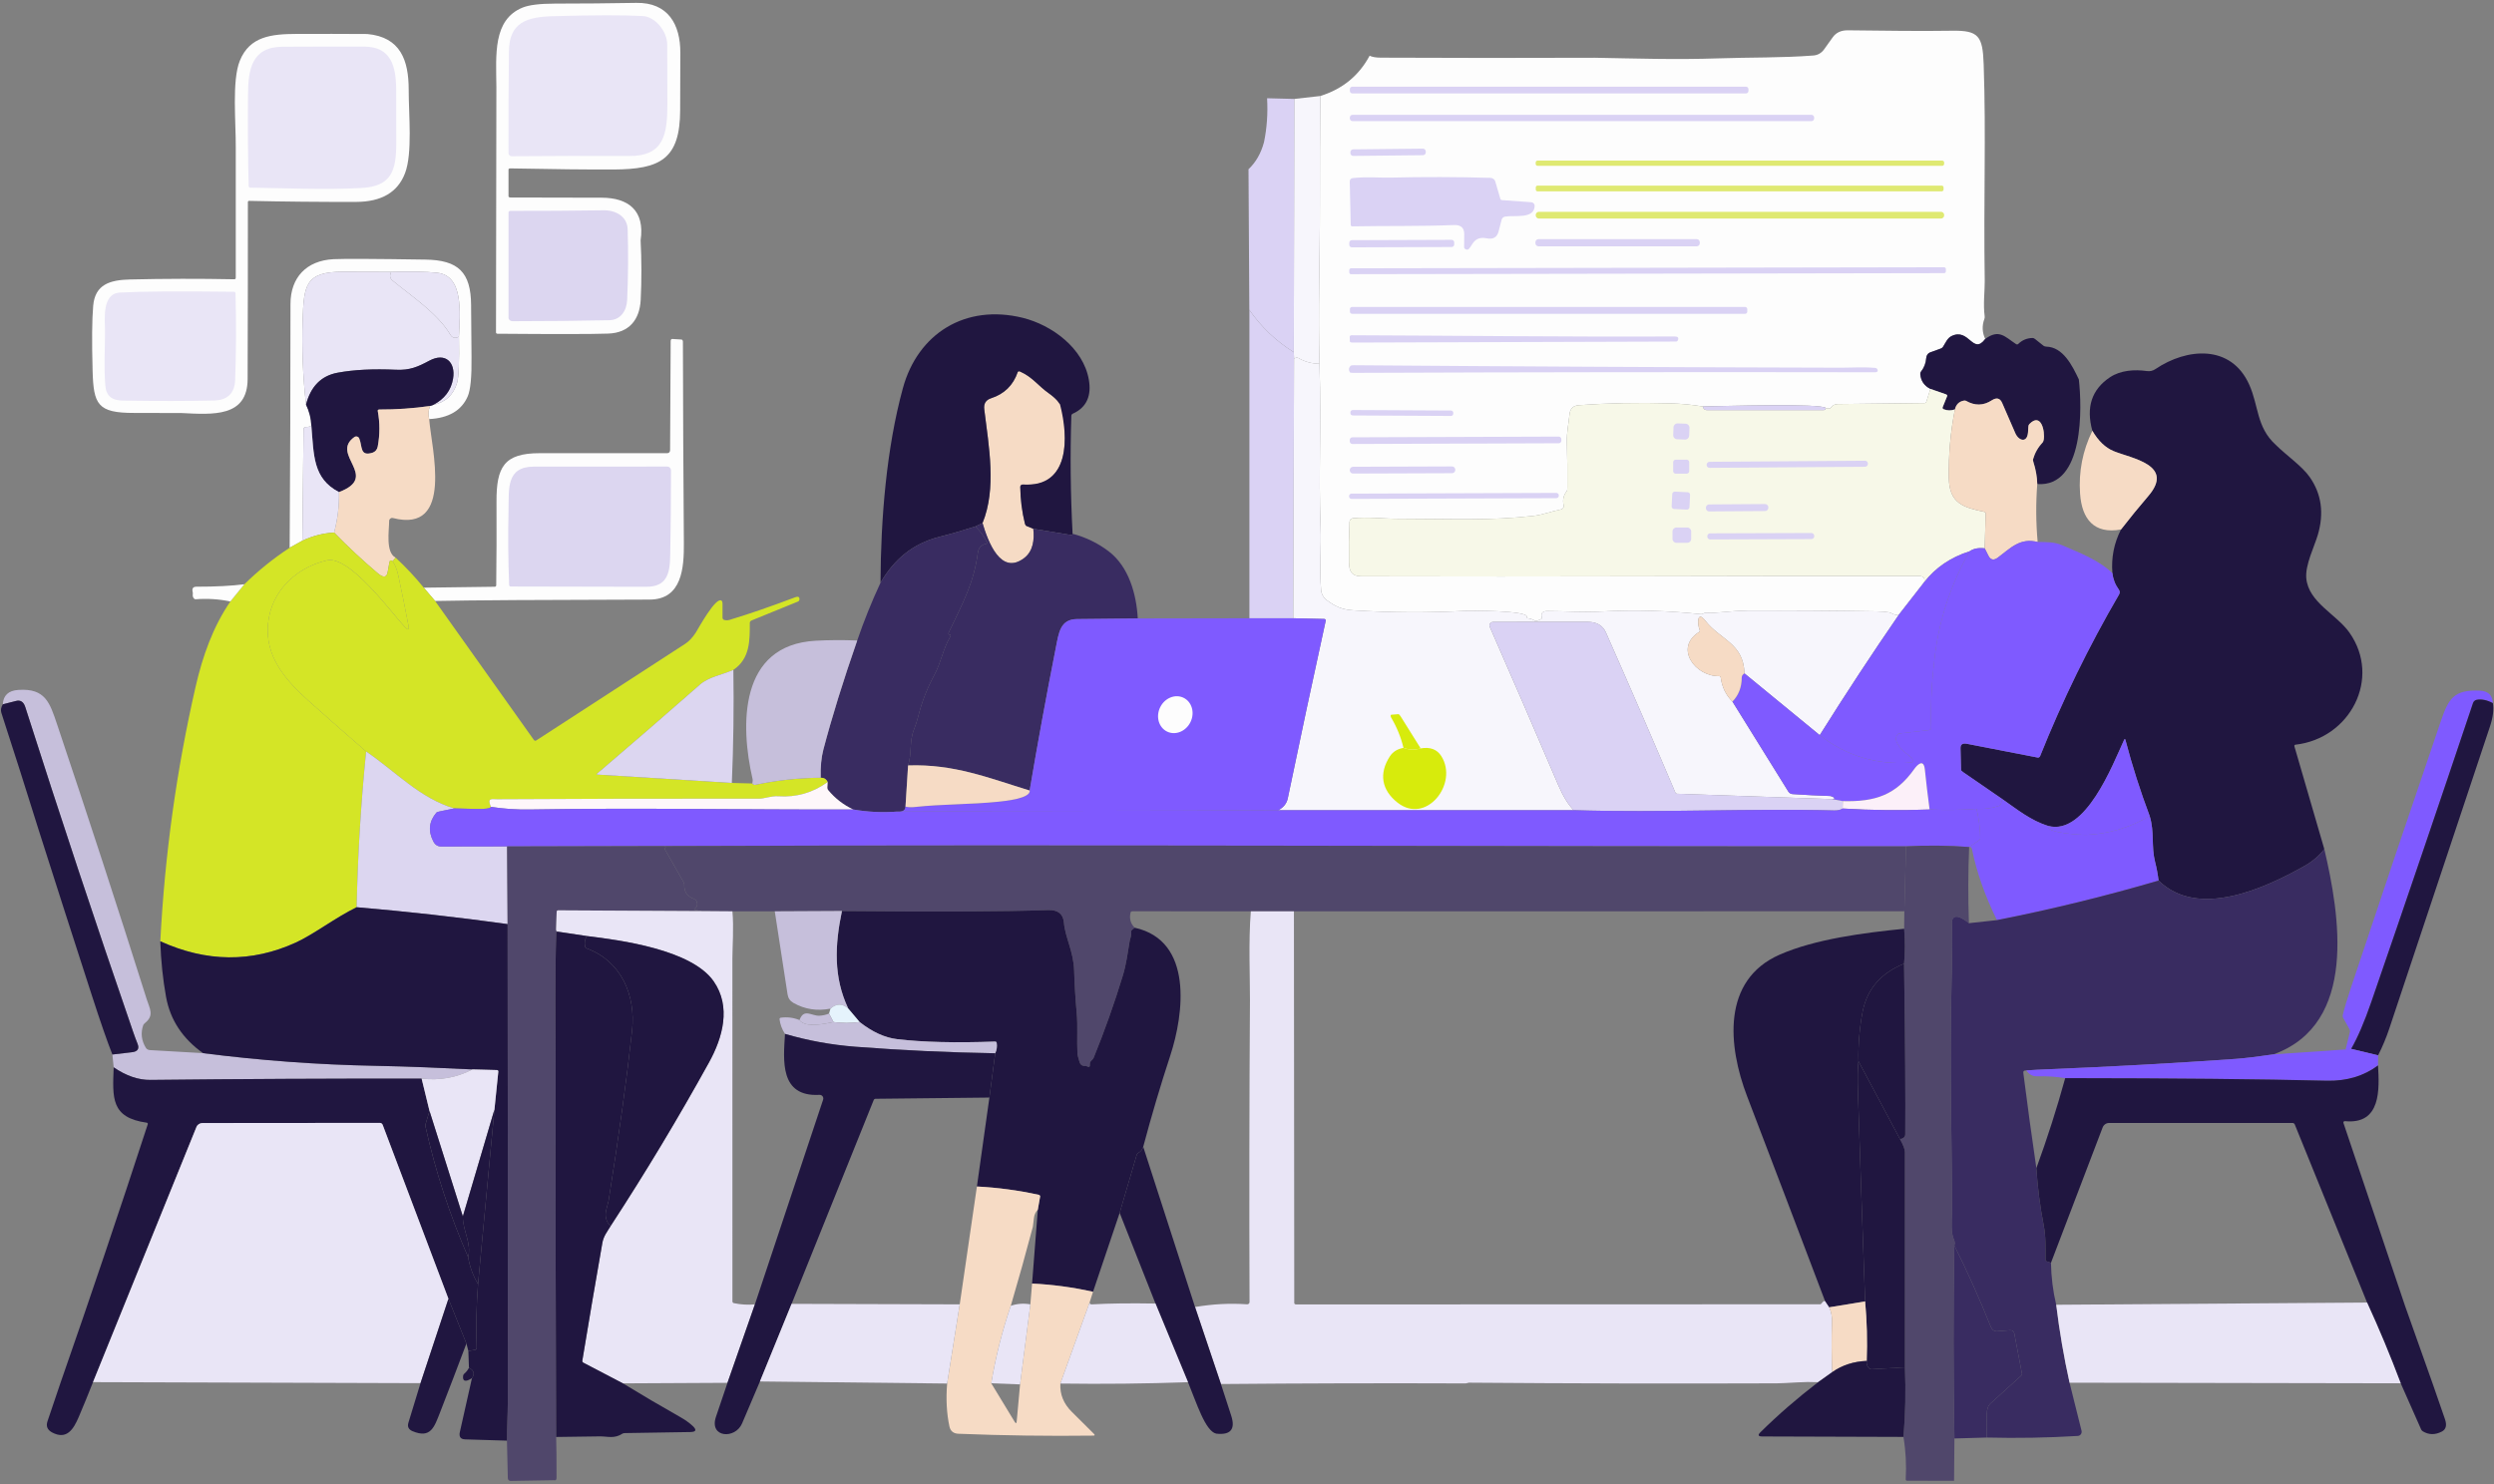 <svg width="724" height="431" viewBox="0 0 724 431" fill="none" xmlns="http://www.w3.org/2000/svg">
<rect x="0" y="0" width="724" height="431" fill="#808080" stroke="none"/>
<g clip-path="url(#clip0_14_2)">
<path d="M296.895 140.697C296.51 140.672 296.174 140.983 296.181 141.378C296.223 145.003 296.673 148.568 297.535 152.067C297.616 152.403 297.789 152.65 298.002 152.739L299.963 153.551C300.316 156.682 299.956 160.06 297.266 162.085C290.492 167.176 286.824 157.305 285.226 151.887C289.334 141.845 287.063 129.704 285.727 118.849C285.522 117.209 286.179 116.143 287.711 115.644C291.557 114.397 294.133 111.864 295.438 108.054C295.512 107.831 295.816 107.75 296.095 107.873C299.802 109.52 301.383 112.046 304.444 114.187C305.37 114.834 307.124 116.167 307.863 116.995C307.863 116.995 309.921 124.723 308.794 131.314C308.144 135.111 306.583 137.817 303.826 139.65C302.451 140.556 299.024 140.837 296.895 140.697Z" fill="#F6DBC5"/>
<path d="M185.969 69.781C186.272 75.593 186.28 81.349 185.993 87.055C185.707 92.86 182.607 96.656 176.587 96.868C171.804 97.041 161.069 97.048 144.387 96.91C144.165 96.91 143.984 96.73 143.984 96.507L144.098 25.216C144.016 15.895 143.041 5.779 151.659 2.22C153.537 1.443 156.679 1.057 161.083 1.047C168.956 1.047 176.831 0.973 184.704 0.835C193.947 0.672 197.522 7.114 197.497 15.263C197.472 20.846 197.455 26.421 197.448 31.987C197.416 46.202 191.682 49.153 178.165 49.219C170.791 49.252 160.794 49.145 148.164 48.898C147.86 48.891 147.616 49.029 147.616 49.195V56.983C147.616 57.188 147.863 57.35 148.157 57.35C157.005 57.383 165.839 57.4 174.655 57.407C182.392 57.42 187.265 61.133 185.969 69.781Z" fill="#FDFDFD"/>
<path d="M186.566 4.655C190.224 4.843 193.668 9.114 193.693 12.919C193.735 18.626 193.75 24.332 193.742 30.029C193.725 38.785 192.905 45.343 182.685 45.301C171.147 45.251 159.754 45.276 148.51 45.367C148.025 45.375 147.633 44.982 147.623 44.491C147.598 34.654 147.63 24.816 147.729 14.986C147.81 6.346 153.077 4.902 160.811 4.69C172.419 4.369 180.998 4.351 186.566 4.655Z" fill="#E9E5F6"/>
<path d="M576.299 98.433C572.69 103.238 571.657 95.073 566.497 97.596C565.299 98.186 564.775 99.579 564.054 100.695C563.898 100.932 563.669 101.112 563.397 101.211L560.272 102.342C559.664 102.564 559.23 103.204 559.173 103.974C559.067 105.476 558.55 106.794 557.631 107.942C557.493 108.115 557.419 108.369 557.444 108.639C557.617 110.599 558.6 112.034 560.396 112.935L559.239 116.592C559.148 116.864 558.943 117.044 558.723 117.044L533.505 117.33C532.628 117.338 531.857 117.748 531.504 118.397C531.348 118.693 530.864 118.715 530.051 118.471C528.633 117.069 500.468 117.913 494.292 118.029C491.184 117.513 488.01 117.209 484.754 117.118C475.503 116.864 466.694 117.044 458.32 117.659C456.697 117.782 455.803 118.651 455.63 120.274C455.351 123.044 454.785 125.61 454.86 128.291C454.983 132.711 455.023 137.153 454.983 141.605C454.976 142.089 454.941 142.467 454.884 142.531C453.866 143.785 453.548 145.188 453.926 146.746C454.057 147.287 453.679 147.828 453.098 147.944C450.351 148.484 447.725 149.516 445.085 149.813C432.306 151.223 422.85 150.675 404.889 150.633C401.977 150.625 397.081 150.067 392.775 150.477C392.209 150.534 391.775 150.993 391.757 151.559C391.602 155.339 391.552 159.258 391.619 163.322C391.661 166.011 392.456 167.332 395.26 167.347C449.242 167.534 503.217 167.184 557.192 167.273C558.34 167.273 558.948 167.994 558.553 169.092L551.345 178.347C549.927 178.871 549.376 178.004 548.343 177.806C547.449 177.643 546.268 177.552 544.784 177.527C532.284 177.322 519.785 177.248 507.285 177.298C503.832 177.315 500.149 177.831 496.532 177.994C495.959 178.019 495.228 177.698 494.514 178.142C494.26 178.298 493.998 178.372 493.786 178.347C484.28 177.322 474.757 177.051 465.227 177.552C459.731 177.838 454.474 177.461 449.037 177.446C447.987 177.446 447.224 178.036 447.56 179.127C447.651 179.406 447.567 179.685 447.38 179.767L446.379 180.201C446.061 180.332 445.739 180.34 445.527 180.209C444.895 179.831 444.215 179.601 443.501 179.527C443.338 179.51 443.222 179.315 443.24 179.085C443.363 177.248 426.958 177.307 425.533 177.379C414.575 177.962 403.815 177.912 392.849 177.224C389.658 177.026 387.681 176.149 385.256 174.347C384.181 173.559 383.598 172.502 383.499 171.174C383.032 165.164 383.581 158.722 383.368 153.104C382.753 137.306 383.605 124.805 383.05 105.621C382.598 90.29 383.198 74.887 383.163 59.842C383.146 49.209 383.188 38.552 383.294 27.868C389.732 25.861 394.497 21.964 397.597 16.176C398.303 16.544 399.385 16.734 400.845 16.742C421.44 16.841 442.133 16.848 462.922 16.767C474.715 16.979 486.419 17.364 498.714 16.947C508.056 16.628 517.258 16.823 526.378 16.119C527.7 16.021 528.757 15.413 529.552 14.3L532.045 10.816C533.02 9.455 534.48 8.783 536.424 8.798C546.594 8.88 556.641 9.095 566.64 8.922C574.424 8.791 575.563 10.487 575.852 18.596C576.581 39.609 575.795 57.348 576.163 81.633C576.195 84.322 575.672 88.371 576.146 91.841C576.178 92.102 576.146 92.364 576.054 92.628C575.331 94.606 575.415 96.539 576.299 98.433Z" fill="#FDFDFD"/>
<path d="M106.61 9.877C116.303 10.747 118.642 17.567 118.642 26.036C118.642 33.333 119.781 44.481 117.592 50.261C115.485 55.827 110.745 58.615 103.354 58.632C92.996 58.657 82.636 58.558 72.296 58.328C72.115 58.321 71.96 58.477 71.96 58.664C71.967 75.798 71.942 92.932 71.885 110.058C71.843 121.207 61.839 120.387 52.684 119.938C48.082 119.906 43.473 119.896 38.866 119.906C28.278 119.923 27.154 117.39 26.883 107.708C26.645 99.14 26.702 92.828 27.055 88.769C27.596 82.529 32.018 81.292 37.742 81.154C47.845 80.917 57.943 80.892 68.039 81.097C68.262 81.104 68.442 80.917 68.442 80.695V42.844C68.509 35.604 67.269 23.399 69.63 17.611C72.493 10.569 78.708 9.872 86.163 9.848C92.971 9.821 99.787 9.835 106.61 9.877Z" fill="#FDFDFD"/>
<path d="M105.019 54.583C94.128 55.19 83.491 54.625 72.614 54.491C72.385 54.484 72.204 54.303 72.197 54.074C71.975 46.325 71.91 37.456 71.992 27.471C72.049 20.265 73.017 13.623 82.006 13.574C89.938 13.532 97.86 13.524 105.782 13.542C113.566 13.559 114.994 19.312 115.009 26.15C115.016 31.355 115.016 36.562 115.026 41.767C115.026 49.572 113.556 54.116 105.019 54.583Z" fill="#E9E5F6"/>
<path d="M507.569 26.404C507.569 26.806 507.24 27.132 506.838 27.132H392.589C392.186 27.132 391.86 26.804 391.86 26.404V25.895C391.86 25.493 392.189 25.167 392.589 25.167H506.838C507.24 25.167 507.569 25.495 507.569 25.895V26.404Z" fill="#DAD2F4"/>
<path d="M383.291 27.873C383.185 38.555 383.143 49.212 383.16 59.847C383.192 74.892 382.594 90.295 383.047 105.626C380.833 105.609 378.79 105.061 376.928 103.969C376.691 103.831 376.419 103.806 376.189 103.895L375.656 104.125L375.589 102.28L375.712 28.727L383.291 27.873Z" fill="#F7F6FC"/>
<path d="M367.83 28.527L375.712 28.725L375.589 102.278C370.446 99.063 366.147 94.974 362.696 90.013L362.672 89.776L362.435 49.138C364.559 47.155 366.061 44.538 366.938 41.283C367.78 37.184 368.084 32.93 367.83 28.527Z" fill="#DAD2F4"/>
<path d="M526.647 34.365C526.647 34.817 526.279 35.184 525.827 35.184H392.666C392.214 35.184 391.846 34.817 391.846 34.365V34.152C391.846 33.7 392.214 33.333 392.666 33.333H525.827C526.279 33.333 526.647 33.7 526.647 34.152V34.365Z" fill="#DAD2F4"/>
<path d="M413.892 44.244C413.9 44.696 413.539 45.056 413.089 45.064L392.833 45.276C392.389 45.276 392.018 44.923 392.013 44.474L392.011 44.195C392.003 43.743 392.364 43.382 392.814 43.375L413.07 43.163C413.514 43.163 413.885 43.516 413.89 43.965L413.892 44.244Z" fill="#DAD2F4"/>
<path d="M564.382 47.59C564.382 47.901 564.127 48.155 563.816 48.155H446.368C446.057 48.155 445.803 47.901 445.803 47.59V47.197C445.803 46.886 446.057 46.632 446.368 46.632H563.816C564.127 46.632 564.382 46.886 564.382 47.197V47.59Z" fill="#DFE972"/>
<path d="M422.076 65.346C412.242 65.748 402.213 65.543 392.599 65.731C392.337 65.739 392.115 65.568 392.107 65.338L391.828 52.681C391.821 52.197 392.149 51.787 392.592 51.731C396.233 51.271 400.63 51.639 403.589 51.575C413.267 51.345 422.946 51.37 432.632 51.642C433.313 51.659 433.894 52.076 434.067 52.674L435.551 57.758C435.608 57.946 435.806 58.094 436.053 58.111L444.526 58.726C445.092 58.775 445.526 59.249 445.509 59.817C445.353 63.704 439.677 62.415 436.913 62.899C436.428 62.98 436.043 63.333 435.92 63.785L435.033 67.213C434.598 68.926 433.435 69.583 431.555 69.195C426.822 68.227 427.306 73.467 425.396 72.344C425.167 72.205 425.018 71.983 425.028 71.761L425.06 68.022C425.078 66.158 424.085 65.264 422.076 65.346Z" fill="#DAD2F4"/>
<path d="M564.209 55.042C564.209 55.328 563.972 55.565 563.685 55.565H446.354C446.067 55.565 445.83 55.328 445.83 55.042V54.42C445.83 54.133 446.067 53.896 446.354 53.896H563.685C563.972 53.896 564.209 54.133 564.209 54.42V55.042Z" fill="#DFE972"/>
<path d="M175.272 61.067C178.659 61.017 182.087 62.798 182.203 66.561C182.416 73.398 182.367 80.228 182.065 87.048C181.917 90.263 180.163 92.91 176.89 92.984C167.745 93.171 158.371 93.27 148.752 93.27C148.129 93.27 147.62 92.811 147.62 92.238V61.699C147.62 61.445 147.842 61.24 148.112 61.24C157.222 61.254 166.275 61.198 175.272 61.067Z" fill="#DCD6F0"/>
<path d="M564.389 62.526C564.389 63.05 563.972 63.469 563.446 63.469H446.754C446.231 63.469 445.811 63.052 445.811 62.526V62.445C445.811 61.921 446.228 61.501 446.754 61.501H563.446C563.97 61.501 564.389 61.919 564.389 62.445V62.526Z" fill="#DFE972"/>
<path d="M493.446 70.635C493.446 71.126 493.044 71.529 492.552 71.529H446.623C446.131 71.529 445.729 71.126 445.729 70.635V70.338C445.729 69.847 446.131 69.445 446.623 69.445H492.552C493.044 69.445 493.446 69.847 493.446 70.338V70.635Z" fill="#DAD2F4"/>
<path d="M422.15 70.976C422.15 71.391 421.822 71.726 421.407 71.724L392.438 71.825C392.023 71.823 391.687 71.497 391.69 71.082L391.688 70.492C391.688 70.077 392.016 69.741 392.431 69.744L421.399 69.642C421.814 69.645 422.15 69.971 422.148 70.386L422.15 70.976Z" fill="#DAD2F4"/>
<path d="M124.595 121.693C124.242 120.414 124.334 119.143 124.857 117.888L125.677 117.617C129.311 116.839 131.648 114.673 132.698 111.14C133.182 109.508 133.362 105.056 133.231 97.769C133.535 90.89 134.649 79.996 126.858 79.201C123.595 78.865 119.166 78.783 113.581 78.946C108.914 78.914 104.231 78.897 99.547 78.904C88.614 78.912 88.196 82.84 87.86 92.957C87.589 101.162 87.917 109.345 88.836 117.486C89.795 119.478 90.313 121.521 90.378 123.595C90.034 123.866 89.466 124.005 88.68 124.012C88.377 124.019 88.132 124.266 88.122 124.57L87.779 157.003L84.088 159.053C84.244 135.467 84.326 111.871 84.326 88.27C84.333 80.613 88.918 75.662 96.817 75.26C99.804 75.112 108.702 75.154 123.521 75.383C133.009 75.522 136.717 79.023 136.759 88.606C136.784 93.616 136.826 98.633 136.882 103.658C136.956 109.421 136.586 113.234 135.776 115.103C133.995 119.192 130.272 121.39 124.595 121.693Z" fill="#FDFDFD"/>
<path d="M564.874 78.813C564.874 79.087 564.651 79.317 564.375 79.314L392.191 79.615C391.92 79.613 391.69 79.391 391.69 79.117V78.41C391.69 78.136 391.912 77.907 392.189 77.909L564.372 77.608C564.644 77.611 564.874 77.833 564.874 78.107V78.813Z" fill="#DAD2F4"/>
<path d="M113.58 78.946C113.039 79.971 113.153 80.808 113.933 81.448C119.469 86.013 127.073 91.016 130.746 97.214C131.294 98.14 132.124 98.33 133.231 97.772C133.362 105.061 133.181 109.51 132.697 111.142C131.647 114.676 129.311 116.841 125.677 117.619C129.014 115.906 130.968 113.34 131.524 109.92C132.287 105.246 129.335 102.197 124.602 104.747C121.29 106.525 118.936 107.56 114.956 107.37C108.353 107.066 102.711 107.352 98.028 108.221C93.262 109.098 90.194 112.189 88.833 117.486C87.914 109.345 87.586 101.164 87.858 92.957C88.194 82.84 88.611 78.914 99.544 78.904C104.23 78.897 108.914 78.914 113.58 78.946Z" fill="#E9E5F6"/>
<path d="M113.581 78.946C119.166 78.783 123.595 78.865 126.858 79.201C134.649 79.996 133.535 90.892 133.232 97.769C132.125 98.327 131.295 98.137 130.746 97.211C127.073 91.013 119.47 86.013 113.934 81.445C113.156 80.808 113.04 79.971 113.581 78.946Z" fill="#E9E5F6"/>
<path d="M30.482 96.228C30.489 92.811 29.489 85.268 34.787 84.956C40.782 84.613 51.839 84.539 67.945 84.727C68.168 84.727 68.355 84.907 68.363 85.129C68.6 93.564 68.568 101.952 68.264 110.281C68.126 114.273 65.959 116.217 62.138 116.298C54.216 116.471 45.375 116.478 35.615 116.323C32.613 116.281 30.818 115.118 30.571 111.913C30.156 106.624 30.482 101.493 30.482 96.228Z" fill="#E9E5F6"/>
<path d="M507.226 90.507C507.226 90.843 506.947 91.122 506.611 91.122H392.493C392.157 91.122 391.878 90.843 391.878 90.507V89.754C391.878 89.418 392.157 89.139 392.493 89.139H506.611C506.947 89.139 507.226 89.418 507.226 89.754V90.507Z" fill="#DAD2F4"/>
<path d="M362.697 90.016C366.15 94.977 370.448 99.066 375.589 102.28L375.656 104.125L375.433 179.525L362.697 179.532V90.016Z" fill="#DAD2F4"/>
<path d="M311.371 154.993C311.509 155.304 311.198 155.396 310.437 155.272C306.951 154.69 303.458 154.117 299.963 153.551L298.002 152.739C297.789 152.648 297.616 152.403 297.535 152.067C296.673 148.566 296.223 145 296.181 141.378C296.174 140.985 296.51 140.672 296.895 140.697C310.714 141.608 310.215 126.955 307.722 117.446L306.934 116.39C306.195 115.562 305.368 114.832 304.442 114.185C301.383 112.044 299.8 109.52 296.092 107.871C295.813 107.747 295.509 107.829 295.435 108.051C294.131 111.864 291.557 114.397 287.708 115.641C286.174 116.143 285.52 117.207 285.725 118.846C287.061 129.701 289.334 141.842 285.223 151.885L283.148 152.867C279.719 153.974 276.251 154.983 272.731 155.877C265.004 157.845 259.624 162.329 255.607 169.199C255.689 150.606 257.329 130.225 262.094 112.755C266.442 96.809 280.278 88.208 296.878 92.285C305.365 94.376 314.52 101.115 316.094 110.296C316.84 114.617 315.676 118.239 311.41 120.133C311.173 120.239 311.017 120.461 311.007 120.716C310.642 131.958 310.765 143.386 311.371 154.993Z" fill="#201640"/>
<path d="M576.298 98.433C580.31 95.458 582 97.762 585.246 99.918C585.458 100.056 585.713 100.048 585.853 99.91C587.027 98.754 588.437 98.164 590.095 98.147C590.283 98.14 590.547 98.261 590.809 98.475L593.212 100.394C593.417 100.55 593.704 100.648 594.032 100.656C598.896 100.769 601.569 106.132 603.481 110.182C604.393 118.143 605.129 141.573 591.416 140.556C591.36 138.45 590.982 136.333 590.3 134.21C590.186 133.849 590.137 133.546 590.186 133.39C590.702 131.528 591.629 129.899 592.968 128.489C593.106 128.333 593.222 128.054 593.289 127.694C593.716 125.234 592.535 119.659 589.139 123.128C588.958 123.308 588.852 123.563 588.842 123.834C588.818 124.417 588.776 124.997 588.729 125.59C588.45 128.746 586.014 127.992 585.055 125.82C583.768 122.918 582.496 120 581.249 117.064C580.634 115.612 579.616 115.343 578.215 116.251C575.787 117.834 573.287 117.874 570.711 116.39C570.563 116.308 570.301 116.291 569.997 116.357C568.675 116.637 567.848 117.481 567.512 118.884C566.405 119.276 565.313 119.261 564.231 118.834C563.984 118.735 563.863 118.474 563.96 118.237L565.271 114.982C565.338 114.819 565.173 114.597 564.911 114.506L560.4 112.94C558.604 112.039 557.619 110.604 557.448 108.644C557.423 108.372 557.497 108.12 557.636 107.947C558.555 106.799 559.071 105.481 559.177 103.979C559.234 103.209 559.669 102.569 560.277 102.347L563.401 101.216C563.673 101.118 563.903 100.937 564.058 100.7C564.78 99.584 565.306 98.192 566.502 97.601C571.657 95.073 572.689 103.239 576.298 98.433Z" fill="#201640"/>
<path d="M392.387 97.352C423.643 97.451 454.884 97.861 486.14 97.705C487.073 97.705 487.395 98.058 487.098 98.772C486.992 99.019 486.779 99.182 486.55 99.182L392.641 99.478C392.206 99.478 391.863 99.34 391.853 99.159L391.811 97.774C391.804 97.54 392.066 97.352 392.387 97.352Z" fill="#DAD2F4"/>
<path d="M126.31 174.512L123.022 170.651L143.634 170.379C143.863 170.372 144.044 170.191 144.051 169.962C144.143 161.845 144.175 153.761 144.133 145.704C144.091 135.595 146.321 131.595 156.657 131.595C169.188 131.588 181.557 131.588 193.752 131.588C194.18 131.588 194.516 131.22 194.523 130.768L194.696 98.999C194.696 98.67 194.901 98.409 195.138 98.426L197.853 98.599C198.065 98.616 198.238 98.878 198.246 99.196C198.288 118.666 198.377 138.146 198.525 157.616C198.582 164.781 198.048 174.095 188.567 174.11C157.427 174.169 136.677 174.3 126.31 174.512Z" fill="#FDFDFD"/>
<path d="M660.628 129.16C663.844 132.333 668.295 135.341 670.551 138.595C673.93 143.464 674.701 149.04 672.856 155.312C671.862 158.697 669.148 164.075 669.508 167.912C670.165 174.954 678.243 178.332 682.032 183.693C691.365 196.94 682.27 214.462 666.334 216.247C666.122 216.272 665.991 216.484 666.048 216.689L674.74 246.564C673.263 248.507 671.304 250.164 668.869 251.532C657.493 257.91 638.112 266.938 626.63 255.698C626.408 253.87 626.072 252.051 625.605 250.221C624.473 245.776 625.481 241.606 624.046 236.949C621.314 229.694 618.97 222.348 617.026 214.928C616.919 214.519 616.771 214.501 616.598 214.886C613.276 222.102 605.403 242.695 594.601 239.833C589.507 238.275 585.57 235.028 581.274 232.045L569.906 224.225C569.545 223.971 569.291 223.724 569.291 223.618L569.128 217.24C569.103 216.158 569.735 215.738 571.03 215.993L591.518 219.978C591.814 220.035 592.116 219.855 592.239 219.551C598.726 203.343 606.371 187.7 615.156 172.623C615.417 172.181 615.403 171.641 615.114 171.246C614.047 169.786 613.417 168.179 613.226 166.426C612.858 161.959 613.686 157.727 615.719 153.751C618.285 150.447 620.926 147.2 623.658 144.02C631.4 134.978 618.762 133.126 613.612 131.01C611.193 130.017 609.126 128.042 607.404 125.084C605.517 118.254 607.224 113.081 612.522 109.547C615.598 107.498 619.666 107.243 623.209 107.745C624.12 107.876 624.955 107.688 625.718 107.172C634.846 100.991 647.657 99.949 652.923 111.649C655.756 117.938 654.986 123.997 660.628 129.16Z" fill="#201640"/>
<path d="M383.044 105.624C383.602 124.807 382.748 137.309 383.363 153.107C383.575 158.722 383.027 165.166 383.494 171.177C383.592 172.505 384.175 173.562 385.25 174.349C387.678 176.152 389.654 177.031 392.844 177.226C403.809 177.915 414.569 177.964 425.527 177.382C426.955 177.308 443.357 177.251 443.234 179.088C443.217 179.318 443.333 179.515 443.496 179.53C444.21 179.604 444.889 179.834 445.521 180.211C445.734 180.342 446.055 180.335 446.374 180.204L447.374 179.769C447.562 179.688 447.646 179.409 447.554 179.13C447.218 178.038 447.982 177.448 449.032 177.448C454.469 177.466 459.725 177.841 465.222 177.555C474.752 177.053 484.275 177.325 493.78 178.35C493.992 178.374 494.257 178.3 494.509 178.145C495.223 177.703 495.951 178.021 496.527 177.996C500.143 177.834 503.826 177.315 507.28 177.3C519.779 177.251 532.279 177.325 544.778 177.53C546.263 177.554 547.444 177.643 548.338 177.809C549.37 178.006 549.921 178.876 551.339 178.35C543.523 189.688 535.831 201.395 528.26 213.472L506.403 195.533C506.173 186.752 499.375 185.802 495.069 180.261C492.518 176.974 492.747 181.523 493.412 182.942C493.511 183.147 493.437 183.394 493.249 183.515C485.917 188.091 492.076 196.461 499.064 196.338C499.301 196.338 499.499 196.511 499.523 196.74C499.877 199.486 501.008 201.824 502.92 203.733L519.152 229.877C519.406 230.287 519.858 230.559 520.365 230.591C524.038 230.845 527.696 231.025 531.338 231.149C531.436 231.149 533.568 231.82 531.861 232.05L486.893 230.492C486.646 230.485 486.434 230.336 486.335 230.114C479.742 214.595 473.032 199.108 466.2 183.671C465.288 181.614 463.534 180.589 460.926 180.579C451.848 180.555 442.678 180.562 433.41 180.604C432.671 180.604 432.18 181.357 432.474 182.031C439.067 197.074 445.687 212.373 452.322 227.909C453.7 231.132 455.2 233.583 456.815 235.263H371.108C372.625 234.45 373.536 233.302 373.84 231.82C377.424 214.58 381.09 197.397 384.847 180.261C384.904 179.989 384.716 179.745 384.455 179.737L375.433 179.525L375.656 104.125L376.189 103.895C376.419 103.804 376.688 103.829 376.928 103.969C378.788 105.058 380.831 105.609 383.044 105.624Z" fill="#F7F6FC"/>
<path d="M125.677 117.619L124.857 117.891C119.993 118.587 115.072 118.933 110.095 118.916C109.833 118.916 109.628 119.096 109.66 119.293C110.307 122.76 110.307 126.237 109.653 129.706C109.497 130.543 108.924 131.215 108.168 131.452C104.403 132.639 105.256 129.639 104.29 127.321C104.06 126.763 103.363 126.568 102.872 126.918C95.688 132.049 110.45 138.363 98.41 142.897C90.792 138.953 91.136 132.19 90.382 123.597C90.316 121.523 89.799 119.481 88.841 117.488C90.202 112.192 93.27 109.1 98.035 108.224C102.719 107.355 108.361 107.068 114.964 107.372C118.941 107.56 121.295 106.527 124.61 104.75C129.343 102.199 132.295 105.251 131.531 109.923C130.968 113.338 129.017 115.906 125.677 117.619Z" fill="#201640"/>
<path d="M392.001 108.224C391.435 107.542 391.46 106.878 392.082 106.231C392.181 106.125 392.5 106.058 392.903 106.058C440.168 106.426 487.434 106.666 534.709 106.772C537.021 106.779 541.072 106.535 544.313 106.829C544.617 106.853 544.862 106.992 544.971 107.189C545.339 107.895 544.872 108.1 544.242 108.1C493.76 108.009 443.271 108.068 392.791 108.273C392.362 108.273 392.026 108.249 392.001 108.224Z" fill="#DAD2F4"/>
<path d="M560.396 112.938L564.906 114.503C565.168 114.594 565.334 114.814 565.267 114.98L563.955 118.234C563.856 118.471 563.98 118.735 564.227 118.832C565.309 119.259 566.401 119.274 567.507 118.881C566.21 125.471 565.62 132.121 565.744 138.82C565.882 146.173 569.926 147.354 576.044 148.633C576.282 148.682 576.455 148.894 576.447 149.134L576.151 159.226C574.323 159.021 572.87 159.3 571.788 160.077C566.277 161.823 561.865 164.823 558.55 169.095C558.943 167.996 558.338 167.275 557.189 167.275C503.214 167.184 449.24 167.537 395.258 167.349C392.454 167.332 391.656 166.013 391.616 163.324C391.55 159.258 391.599 155.339 391.755 151.561C391.772 150.996 392.207 150.536 392.772 150.48C397.078 150.07 401.974 150.628 404.887 150.635C422.848 150.677 432.304 151.225 445.082 149.815C447.723 149.519 450.349 148.487 453.096 147.946C453.679 147.833 454.054 147.289 453.923 146.749C453.545 145.191 453.866 143.788 454.882 142.534C454.938 142.467 454.971 142.092 454.981 141.608C455.023 137.156 454.981 132.714 454.857 128.294C454.783 125.612 455.349 123.047 455.628 120.276C455.801 118.654 456.695 117.785 458.318 117.661C466.692 117.046 475.501 116.866 484.752 117.12C488.008 117.212 491.182 117.513 494.289 118.032C494.502 118.728 494.88 119.074 495.421 119.081C506.747 119.098 518.073 119.098 529.399 119.081C529.752 119.081 529.965 118.876 530.046 118.474C530.859 118.721 531.343 118.696 531.499 118.4C531.852 117.753 532.623 117.343 533.5 117.333L558.718 117.046C558.941 117.046 559.146 116.866 559.234 116.595L560.396 112.938Z" fill="#F7F8E8"/>
<path d="M591.414 140.556C590.98 146.171 591.022 151.778 591.528 157.378C586.36 156.099 583.67 159.149 579.955 161.929C578.774 162.806 577.863 162.618 577.233 161.364L576.151 159.223L576.447 149.131C576.455 148.894 576.284 148.679 576.044 148.63C569.926 147.351 565.882 146.171 565.744 138.817C565.62 132.118 566.21 125.471 567.507 118.878C567.843 117.476 568.671 116.632 569.992 116.352C570.296 116.286 570.558 116.303 570.706 116.385C573.283 117.869 575.783 117.827 578.211 116.246C579.614 115.335 580.629 115.607 581.244 117.059C582.492 119.995 583.761 122.913 585.051 125.815C586.009 127.987 588.448 128.741 588.724 125.585C588.774 124.995 588.816 124.412 588.838 123.829C588.845 123.558 588.951 123.306 589.134 123.123C592.531 119.656 593.712 125.229 593.284 127.689C593.218 128.049 593.104 128.328 592.963 128.484C591.627 129.894 590.7 131.526 590.182 133.385C590.132 133.541 590.182 133.844 590.295 134.205C590.98 136.333 591.357 138.449 591.414 140.556Z" fill="#F6DBC5"/>
<path d="M124.857 117.888C124.333 119.143 124.242 120.414 124.595 121.693C125.186 130.007 131.959 155.018 114.04 150.42C113.499 150.282 112.983 150.692 112.973 151.247C112.955 154.075 111.891 160.438 114.843 161.922L113.99 162.979C113.753 162.756 113.531 162.682 113.333 162.756C113.22 162.789 113.096 163.035 113.037 163.364L112.521 166.191C112.234 167.742 111.283 167.823 109.658 166.453C105.236 162.715 101.014 158.779 96.985 154.64C98.028 150.746 98.495 146.828 98.403 142.892C110.443 138.358 95.681 132.044 102.865 126.913C103.356 126.56 104.053 126.758 104.282 127.316C105.251 129.637 104.396 132.637 108.161 131.447C108.914 131.21 109.49 130.536 109.645 129.701C110.302 126.234 110.302 122.758 109.653 119.288C109.621 119.091 109.826 118.911 110.088 118.911C115.075 118.93 119.996 118.585 124.857 117.888Z" fill="#F6DBC5"/>
<path d="M530.051 118.471C529.969 118.873 529.754 119.078 529.403 119.078C518.077 119.096 506.751 119.096 495.425 119.078C494.884 119.071 494.506 118.725 494.294 118.029C500.467 117.913 528.63 117.068 530.051 118.471Z" fill="#DAD2F4"/>
<path d="M421.879 120.116C421.879 120.488 421.576 120.782 421.203 120.785L392.679 120.637C392.306 120.637 392.009 120.335 392.009 119.96L392.012 119.73C392.012 119.358 392.316 119.064 392.689 119.061L421.212 119.209C421.585 119.209 421.882 119.511 421.882 119.886L421.879 120.116Z" fill="#DAD2F4"/>
<path d="M490.359 126.503C490.33 127.153 489.789 127.661 489.134 127.637L486.856 127.55C486.207 127.523 485.698 126.98 485.723 126.326L485.809 124.081C485.839 123.432 486.38 122.923 487.034 122.948L489.312 123.034C489.961 123.061 490.47 123.604 490.446 124.259L490.359 126.503Z" fill="#DAD2F4"/>
<path d="M90.377 123.595C91.131 132.188 90.788 138.951 98.406 142.894C98.497 146.83 98.028 150.749 96.988 154.643C93.796 154.83 90.721 155.618 87.776 157.003L88.12 124.57C88.127 124.266 88.374 124.022 88.678 124.012C89.469 124.005 90.034 123.864 90.377 123.595Z" fill="#E9E5F6"/>
<path d="M607.409 125.086C609.131 128.047 611.198 130.022 613.617 131.012C618.767 133.128 631.405 134.98 623.663 144.023C620.931 147.203 618.291 150.45 615.724 153.754C607.883 155.188 604.348 150.697 603.84 143.351C603.39 136.998 604.578 130.916 607.409 125.086Z" fill="#F6DBC5"/>
<path d="M453.258 127.948C453.258 128.368 452.922 128.711 452.497 128.713L392.594 128.923C392.172 128.926 391.828 128.58 391.828 128.163L391.826 127.753C391.826 127.333 392.162 126.99 392.587 126.987L452.49 126.778C452.912 126.775 453.256 127.121 453.256 127.538L453.258 127.948Z" fill="#DAD2F4"/>
<path d="M490.372 136.817C490.372 137.22 490.053 137.538 489.65 137.538H486.434C486.032 137.538 485.713 137.22 485.713 136.817V134.21C485.713 133.807 486.032 133.489 486.434 133.489H489.65C490.053 133.489 490.372 133.807 490.372 134.21V136.817Z" fill="#DAD2F4"/>
<path d="M542.246 134.696C542.246 135.156 541.878 135.531 541.416 135.538L496.275 135.854C495.808 135.862 495.433 135.484 495.433 135.025V134.943C495.433 134.484 495.801 134.109 496.263 134.101L541.404 133.785C541.871 133.778 542.246 134.156 542.246 134.615V134.696Z" fill="#DAD2F4"/>
<path d="M147.625 147.926C147.764 141.958 146.904 135.506 154.999 135.499C168.047 135.474 180.949 135.474 193.717 135.482C194.3 135.482 194.775 135.958 194.785 136.548C194.792 145.131 194.711 153.453 194.555 161.512C194.456 166.717 193.473 170.406 187.599 170.391C174.477 170.359 161.352 170.335 148.231 170.31C148.001 170.31 147.813 170.122 147.803 169.893C147.512 162.552 147.455 155.23 147.625 147.926Z" fill="#DCD6F0"/>
<path d="M422.469 136.445C422.469 136.973 422.042 137.407 421.513 137.407L392.792 137.509C392.263 137.509 391.828 137.082 391.828 136.553V136.504C391.828 135.975 392.256 135.541 392.784 135.541L421.506 135.44C422.034 135.44 422.469 135.867 422.469 136.395V136.445Z" fill="#DAD2F4"/>
<path d="M490.445 147.28C490.428 147.687 490.077 148.001 489.672 147.981L485.969 147.801C485.567 147.778 485.245 147.435 485.268 147.028L485.443 143.457C485.46 143.05 485.811 142.736 486.216 142.756L489.919 142.936C490.322 142.958 490.643 143.302 490.621 143.709L490.445 147.28Z" fill="#DAD2F4"/>
<path d="M452.52 143.944C452.52 144.336 452.199 144.657 451.808 144.66L392.347 144.867C391.95 144.87 391.631 144.551 391.631 144.156V144.057C391.631 143.665 391.95 143.344 392.342 143.341L451.803 143.134C452.201 143.131 452.52 143.45 452.52 143.845V143.944Z" fill="#DAD2F4"/>
<path d="M513.351 147.43C513.351 147.961 512.924 148.395 512.398 148.395L496.176 148.509C495.645 148.509 495.217 148.084 495.21 147.556V147.442C495.21 146.911 495.637 146.477 496.163 146.477L512.386 146.363C512.917 146.363 513.344 146.788 513.351 147.316V147.43Z" fill="#DAD2F4"/>
<path d="M285.225 151.887C286.823 157.307 290.491 167.176 297.265 162.085C299.955 160.06 300.316 156.682 299.962 153.551C303.455 154.117 306.951 154.69 310.436 155.272C311.2 155.396 311.511 155.304 311.37 154.993C315.283 156.035 318.783 157.749 321.883 160.117C327.691 164.561 329.912 172.544 330.29 179.587C324.442 179.643 318.561 179.71 312.647 179.767C307.791 179.816 307.373 183.653 306.489 188.155C303.774 201.911 301.247 215.709 298.903 229.556C286.954 225.899 276.964 221.808 263.61 222.267C264.752 218.766 263.922 215.373 265.307 211.864C265.816 210.593 266.219 209.356 266.513 208.151C267.58 203.879 269.161 199.805 271.261 195.935C273.163 192.419 273.721 188.525 275.828 184.925C276.001 184.629 276.041 184.318 275.91 184.303L275.549 184.261C275.351 184.236 275.262 183.974 275.369 183.745C279.699 174.703 282.7 169.218 283.874 160.445C284.054 159.077 284.857 158.223 286.285 157.887C286.49 157.838 286.589 157.616 286.497 157.435C285.635 155.722 284.511 154.198 283.143 152.87L285.225 151.887Z" fill="#392C61"/>
<path d="M283.151 152.87C284.519 154.198 285.643 155.722 286.505 157.435C286.597 157.616 286.498 157.838 286.293 157.887C284.865 158.223 284.062 159.075 283.882 160.445C282.708 169.219 279.707 174.703 275.377 183.745C275.271 183.975 275.359 184.236 275.557 184.261L275.918 184.303C276.049 184.32 276.009 184.631 275.836 184.925C273.729 188.525 273.171 192.419 271.269 195.935C269.169 199.805 267.586 203.879 266.521 208.151C266.225 209.356 265.824 210.593 265.315 211.864C263.93 215.373 264.757 218.768 263.618 222.267L262.865 234.235C262.848 235.317 262.028 235.794 260.397 235.67C256.124 235.991 251.892 235.784 247.685 235.055C244.822 233.712 242.394 231.825 240.403 229.406C240.24 229.208 240.156 228.954 240.173 228.685L240.272 227.094C239.912 226.25 239.24 225.823 238.254 225.833C238.163 222.709 238.427 219.978 239.032 217.65C241.5 208.254 244.773 197.703 248.849 185.989C250.825 180.226 253.08 174.636 255.615 169.199C259.634 162.329 265.014 157.845 272.739 155.877C276.251 154.986 279.722 153.976 283.151 152.87Z" fill="#392C61"/>
<path d="M490.947 156.49C490.945 157.117 490.446 157.625 489.818 157.623L486.652 157.628C486.024 157.625 485.515 157.124 485.518 156.499L485.513 154.319C485.515 153.692 486.014 153.183 486.642 153.186L489.808 153.181C490.436 153.183 490.945 153.685 490.942 154.309L490.947 156.49Z" fill="#DAD2F4"/>
<path d="M96.99 154.64C101.017 158.781 105.241 162.714 109.663 166.453C111.286 167.821 112.239 167.739 112.526 166.191L113.042 163.364C113.099 163.035 113.222 162.791 113.338 162.756C113.536 162.682 113.756 162.756 113.995 162.979C114.709 163.996 115.268 165.406 115.653 167.208C116.72 172.127 117.72 177.063 118.647 182.014C118.704 182.318 118.63 182.604 118.449 182.72C117.473 183.377 102.44 160.961 94.91 162.717C85.019 165.028 77.678 172.949 77.72 183.13C77.745 191.73 83.535 198.076 89.597 203.518C95.189 208.528 100.75 213.43 106.288 218.21C104.762 233.361 103.845 248.436 103.541 263.439C97.324 266.481 91.042 271.343 85.867 273.703C73.049 279.548 59.942 279.417 46.541 273.325C47.828 248.231 51.249 223.546 56.817 199.264C58.793 190.646 61.819 182.014 66.88 174.653L70.949 169.653C75.025 165.653 79.405 162.119 84.096 159.053L87.786 157.003C90.723 155.615 93.799 154.83 96.99 154.64Z" fill="#D4E526"/>
<path d="M526.672 155.702C526.672 156.166 526.304 156.544 525.839 156.541L496.461 156.645C495.999 156.643 495.621 156.275 495.621 155.813V155.714C495.621 155.25 495.989 154.872 496.454 154.875L525.832 154.774C526.294 154.776 526.672 155.144 526.672 155.606V155.702Z" fill="#DAD2F4"/>
<path d="M591.53 157.378C594.032 157.42 596.352 157.329 598.706 158.354C603.528 160.453 609.113 162.519 613.231 166.428C613.419 168.184 614.051 169.789 615.118 171.248C615.405 171.641 615.422 172.181 615.16 172.626C606.376 187.703 598.733 203.345 592.244 219.553C592.12 219.857 591.816 220.037 591.522 219.98L571.034 215.995C569.737 215.741 569.107 216.158 569.132 217.242L569.295 223.62C569.295 223.726 569.55 223.973 569.91 224.227L581.278 232.047L580.819 233.475C580.745 233.712 580.547 233.909 580.285 233.998C578.242 234.704 576.086 234.998 573.798 234.875C569.33 235.211 564.785 235.267 560.16 235.055C559.644 231.21 559.185 227.341 558.782 223.447C558.439 220.161 556.544 222.126 555.706 223.309C550.344 230.867 544.363 232.877 534.974 232.63L531.866 232.047C533.573 231.818 531.439 231.146 531.342 231.146C527.701 231.023 524.043 230.843 520.37 230.588C519.861 230.556 519.411 230.284 519.157 229.875L502.925 203.731C504.721 201.879 505.622 199.558 505.622 196.762C505.622 196.254 505.884 195.844 506.41 195.533L528.262 213.472C535.947 219.496 544.739 222.153 554.647 221.44C554.983 221.415 555.244 221.292 555.244 221.168V220.741C555.237 220.437 555.131 220.175 554.948 220.035C553.35 218.78 549.306 215.795 550.699 213.491C550.88 213.195 551.109 213 551.322 212.983L559.926 212.015C560.336 211.965 560.647 211.704 560.632 211.407C560.395 204.323 560.83 197.365 561.665 190.552C562.986 179.764 566.363 169.606 571.785 160.072C572.867 159.295 574.32 159.015 576.148 159.22L577.23 161.361C577.862 162.616 578.771 162.803 579.952 161.927C583.672 159.149 586.362 156.099 591.53 157.378Z" fill="#7F5AFF"/>
<path d="M571.788 160.077C566.366 169.611 562.989 179.769 561.667 190.557C560.83 197.37 560.395 204.331 560.635 211.412C560.652 211.709 560.338 211.97 559.928 212.02L551.324 212.988C551.112 213.005 550.882 213.2 550.702 213.496C549.309 215.8 553.35 218.785 554.951 220.04C555.131 220.178 555.237 220.442 555.247 220.746V221.173C555.247 221.297 554.985 221.42 554.649 221.445C544.741 222.158 535.95 219.502 528.265 213.477C535.836 201.4 543.528 189.693 551.344 178.355L558.552 169.1C561.865 164.823 566.277 161.823 571.788 160.077Z" fill="#7F5AFF"/>
<path d="M114.846 161.922C117.822 164.685 120.547 167.596 123.022 170.653L126.31 174.515L154.958 214.835C155.13 215.082 155.424 215.171 155.622 215.04L198.886 186.97C200.01 186.241 201.042 185.142 201.986 183.691C202.618 182.708 207.932 172.917 209.515 174.475C209.663 174.624 209.745 174.903 209.745 175.246V179.345C209.745 179.648 209.933 179.918 210.204 180.009C210.827 180.214 211.573 180.14 212.452 179.787C217.472 178.285 223.623 176.162 230.898 173.416C231.676 173.13 232.071 173.31 232.086 173.964C232.093 174.283 231.923 174.562 231.668 174.67L218.25 180.14C217.907 180.278 217.677 180.542 217.667 180.811C217.66 185.871 217.805 191.232 212.895 194.518C209.631 195.97 205.8 196.511 203.152 198.829C193.293 207.494 183.36 216.087 173.363 224.62C173.151 224.808 173.183 224.907 173.452 224.924L212.45 227.351L218.388 227.507C218.675 227.825 218.937 227.966 219.176 227.917C225.468 226.581 231.824 225.892 238.244 225.835C239.227 225.828 239.902 226.252 240.262 227.097C235.974 230.188 231.199 231.564 225.95 231.213C223.801 231.065 222.012 231.927 220.201 231.919C194.916 231.87 169.631 231.927 144.328 232.082C142.755 232.09 141.319 231.549 142.508 234.295C142.27 235.337 135.445 234.754 131.861 234.747C121.871 231.796 114.858 224.033 106.279 218.21C100.743 213.43 95.183 208.528 89.588 203.518C83.526 198.074 77.735 191.73 77.711 183.13C77.669 172.947 85.01 165.028 94.901 162.717C102.43 160.961 117.464 183.377 118.44 182.72C118.62 182.607 118.694 182.318 118.638 182.014C117.711 177.063 116.711 172.127 115.644 167.209C115.258 165.406 114.7 163.994 113.986 162.979L114.846 161.922Z" fill="#D4E526"/>
<path d="M70.942 169.653L66.873 174.653C63.568 173.964 60.196 173.752 56.777 174.014C56.565 174.031 56.325 173.865 56.162 173.604C55.974 173.293 55.908 172.947 55.965 172.579C56.007 172.374 55.982 172.095 55.908 171.759C55.71 170.833 56.088 170.367 57.039 170.367C62.582 170.374 67.217 170.134 70.942 169.653Z" fill="#FDFDFD"/>
<path d="M506.406 195.533C505.882 195.844 505.618 196.254 505.618 196.763C505.618 199.558 504.716 201.879 502.921 203.731C501.009 201.82 499.877 199.484 499.524 196.738C499.499 196.508 499.302 196.335 499.065 196.335C492.076 196.459 485.918 188.088 493.25 183.513C493.437 183.389 493.511 183.145 493.413 182.94C492.748 181.523 492.518 176.972 495.07 180.258C499.376 185.802 506.176 186.752 506.406 195.533Z" fill="#F6DBC5"/>
<path d="M330.292 179.589L362.697 179.532L375.433 179.525L384.455 179.737C384.716 179.745 384.907 179.992 384.847 180.261C381.09 197.395 377.424 214.578 373.84 231.82C373.536 233.304 372.627 234.453 371.108 235.262C334.2 235.541 297.295 235.354 260.387 235.672C262.02 235.796 262.84 235.319 262.854 234.238C263.717 234.411 264.586 234.443 265.47 234.344C273.467 233.467 281.702 233.623 289.773 232.803C291.699 232.606 299.236 231.845 298.9 229.556C301.247 215.709 303.772 201.911 306.486 188.155C307.373 183.653 307.791 179.816 312.645 179.767C318.563 179.71 324.445 179.646 330.292 179.589Z" fill="#7F5AFF"/>
<path d="M531.865 232.048L534.972 232.63L534.905 234.779C534.323 235.181 533.52 235.369 532.477 235.344C507.995 234.687 482.586 236.058 456.819 235.262C455.203 233.581 453.701 231.131 452.325 227.909C445.69 212.373 439.073 197.076 432.477 182.031C432.181 181.36 432.675 180.604 433.413 180.604C442.682 180.562 451.851 180.555 460.929 180.579C463.538 180.587 465.292 181.611 466.203 183.671C473.036 199.108 479.745 214.595 486.338 230.114C486.437 230.336 486.649 230.482 486.896 230.492L531.865 232.048Z" fill="#DAD2F4"/>
<path d="M248.841 185.992C244.765 197.708 241.492 208.259 239.024 217.652C238.416 219.981 238.155 222.711 238.246 225.835C231.823 225.892 225.467 226.581 219.178 227.917C218.941 227.966 218.677 227.825 218.39 227.507L218.464 227.072C218.521 226.719 218.521 226.457 218.482 226.284C214.855 210.593 214.48 187.278 236.779 186.056C240.664 185.844 244.683 185.819 248.841 185.992Z" fill="#C6BFDB"/>
<path d="M212.894 194.518C213.067 205.462 212.918 216.408 212.452 227.351L173.454 224.924C173.182 224.907 173.15 224.81 173.365 224.62C183.362 216.087 193.295 207.494 203.154 198.829C205.799 196.508 209.631 195.967 212.894 194.518Z" fill="#DCD6F0"/>
<path d="M58.952 305.815C75.544 307.939 92.201 309.169 108.924 309.487C119.398 309.692 127.755 310.085 137.172 310.537C132.57 312.922 127.642 313.816 122.4 313.208C96.153 313.176 69.909 313.3 43.663 313.586C40.178 313.628 36.618 312.406 33.002 309.929L32.624 306.208L38.291 305.544C39.973 305.356 40.514 304.526 39.923 303.077C39.513 302.07 39.071 300.865 38.587 299.462C27.869 268.367 17.451 236.991 7.348 205.338C6.864 203.805 5.97 203.207 4.675 203.536L0.812 204.518C0.95 201.928 2.452 200.533 5.315 200.338C13.173 199.805 14.453 204.059 16.567 210.331C25.49 236.868 34.168 263.481 42.591 290.166C43.453 292.897 44.846 294.83 42.1 297.06C41.828 297.282 41.648 297.502 41.591 297.657C40.788 299.944 41.05 302.166 42.369 304.307C42.591 304.667 43.026 304.897 43.532 304.929L58.952 305.815Z" fill="#C6BFDB"/>
<path d="M723.666 204.165C721.976 203.271 720.427 202.953 719.014 203.197C718.498 203.289 718.071 203.657 717.908 204.148C708.131 233.277 698.274 262.241 688.342 291.05C686.373 296.749 684.439 301.257 682.534 304.569L680.926 304.741L682.173 299.65C682.24 299.403 682.173 299.092 682.01 298.798L680.182 295.487C680.076 295.289 680.044 295.02 680.108 294.748C680.543 292.897 681.338 290.208 682.512 286.689C691.116 260.849 699.818 235.04 708.617 209.264C710.798 202.879 712.389 200.197 719.879 200.55C722.295 200.666 723.56 201.871 723.666 204.165Z" fill="#7F5AFF"/>
<path d="M338.814 212.444C336.376 211.267 335.467 208.111 336.784 205.4C338.1 202.684 341.134 201.439 343.569 202.614C346.008 203.792 346.917 206.948 345.6 209.659C344.283 212.373 341.25 213.62 338.814 212.444Z" fill="#FDFDFD"/>
<path d="M723.665 204.165C724.001 206.027 723.707 208.346 722.778 211.116C713.05 240.277 703.332 269.446 693.622 298.623C692.727 301.312 691.645 303.919 690.358 306.443L682.535 304.566C684.437 301.255 686.374 296.746 688.343 291.047C698.276 262.239 708.134 233.275 717.909 204.145C718.072 203.654 718.499 203.284 719.016 203.195C720.424 202.953 721.975 203.274 723.665 204.165Z" fill="#201640"/>
<path d="M32.624 306.211C31.157 302.514 29.163 296.773 26.646 288.995C21.471 273.017 16.328 257.031 11.234 241.036C7.692 229.672 4.083 218.334 0.4 207.012C0.145 206.234 0.286 205.397 0.81 204.521L4.673 203.538C5.97 203.21 6.862 203.81 7.346 205.341C17.449 236.993 27.866 268.367 38.585 299.465C39.069 300.867 39.511 302.072 39.921 303.08C40.511 304.531 39.97 305.359 38.288 305.546L32.624 306.211Z" fill="#201640"/>
<path d="M412.415 217.316C410.701 217.825 409.043 217.776 407.427 217.168C406.681 214.062 405.483 211.126 403.843 208.363C403.621 207.985 403.655 207.55 403.9 207.536L405.968 207.38C406.098 207.373 406.353 207.627 406.59 208.002L412.415 217.316Z" fill="#D7EB0C"/>
<path d="M624.048 236.951C618.314 240.305 612.22 242.132 605.758 242.421C604.436 242.478 593.506 241.88 594.605 239.838C605.407 242.7 613.28 222.104 616.602 214.892C616.775 214.506 616.924 214.524 617.03 214.934C618.971 222.351 621.318 229.694 624.048 236.951Z" fill="#7F5AFF"/>
<path d="M407.428 217.168C409.044 217.775 410.701 217.825 412.416 217.316C415.162 216.84 417.156 217.588 418.403 219.546C423.48 227.556 414.006 239.606 405.699 233.065C401.072 229.425 400.227 224.62 403.476 219.627C404.335 218.299 405.657 217.479 407.428 217.168Z" fill="#D7EB0C"/>
<path d="M106.281 218.21C114.86 224.03 121.873 231.796 131.863 234.746L127.5 235.658C127.098 235.739 126.787 235.855 126.712 235.944C124.524 238.519 124.22 241.329 125.818 244.371C126.32 245.33 127.081 245.813 128.098 245.813L147.208 245.781L147.356 268.343C132.676 266.31 118.069 264.678 103.534 263.441C103.838 248.436 104.757 233.361 106.281 218.21Z" fill="#DCD6F0"/>
<path d="M560.158 235.058C551.734 235.386 543.311 235.295 534.904 234.779L534.971 232.63C544.363 232.877 550.341 230.867 555.704 223.309C556.541 222.129 558.436 220.161 558.779 223.447C559.182 227.344 559.641 231.213 560.158 235.058Z" fill="#FCF0F9"/>
<path d="M298.906 229.556C299.242 231.843 291.705 232.606 289.778 232.803C281.708 233.623 273.474 233.467 265.476 234.344C264.589 234.443 263.72 234.411 262.86 234.238L263.613 222.27C276.965 221.808 286.955 225.899 298.906 229.556Z" fill="#F6DBC5"/>
<path d="M240.262 227.097L240.163 228.687C240.146 228.959 240.23 229.21 240.393 229.408C242.386 231.825 244.814 233.712 247.675 235.058C216.426 235.156 185.064 234.524 153.84 235.065C150.044 235.132 146.262 234.877 142.507 234.295C141.319 231.549 142.754 232.09 144.327 232.082C169.63 231.927 194.915 231.87 220.201 231.919C222.014 231.927 223.802 231.067 225.949 231.213C231.201 231.564 235.973 230.188 240.262 227.097Z" fill="#FEF7FA"/>
<path d="M581.277 232.048C585.575 235.033 589.51 238.278 594.604 239.836C593.504 241.878 604.438 242.475 605.757 242.418C612.219 242.132 618.313 240.302 624.046 236.949C625.481 241.606 624.474 245.779 625.605 250.221C626.072 252.048 626.408 253.868 626.63 255.698C611.154 260.231 595.505 264.061 579.701 267.185C576.222 260.118 573.811 253.248 572.458 246.567C572.352 246.058 572.08 245.853 571.638 245.952L574.575 243.969C574.763 243.838 574.879 243.576 574.871 243.273C574.814 240.492 574.454 237.69 573.797 234.877C576.084 235.001 578.243 234.705 580.284 234.001C580.545 233.909 580.743 233.714 580.817 233.477L581.277 232.048Z" fill="#7F5AFF"/>
<path d="M142.507 234.295C146.264 234.877 150.044 235.132 153.84 235.065C185.064 234.524 216.426 235.156 247.675 235.058C251.882 235.788 256.113 235.993 260.387 235.672C297.295 235.354 334.2 235.542 371.108 235.262H456.815C482.585 236.058 507.994 234.69 532.474 235.344C533.516 235.369 534.319 235.181 534.902 234.779C543.308 235.295 551.732 235.386 560.155 235.058C564.782 235.27 569.325 235.213 573.793 234.877C574.451 237.69 574.811 240.492 574.868 243.273C574.875 243.576 574.762 243.838 574.572 243.969L571.634 245.952C565.597 245.492 559.488 245.428 553.313 245.754C433.185 245.821 313.047 245.231 192.927 245.663L147.203 245.776L128.093 245.809C127.075 245.809 126.314 245.325 125.813 244.366C124.215 241.324 124.516 238.512 126.707 235.939C126.781 235.848 127.093 235.734 127.495 235.653L131.858 234.741C135.447 234.754 142.27 235.337 142.507 234.295Z" fill="#7F5AFF"/>
<path d="M553.318 245.757L552.827 264.621L375.624 264.639H363.117L328.694 264.621C328.447 264.621 328.235 264.784 328.186 265.024C327.8 266.77 328.21 268.229 329.416 269.394L328.638 270.009C328.44 270.165 328.334 270.387 328.376 270.582C328.556 271.599 328.072 272.525 327.948 273.254C327.383 276.656 326.955 280.034 325.955 283.306C323.502 291.348 320.688 299.277 317.524 307.072C317.27 307.694 316.909 307.793 316.566 308.285C316.41 308.497 316.343 308.786 316.378 309.072C316.452 309.736 316.239 309.959 315.745 309.729C315.459 309.591 315.212 309.507 315.148 309.517C314.229 309.608 313.646 309.23 313.391 308.401C313.006 307.104 312.801 306.334 312.784 306.097C312.579 301.998 312.915 297.973 312.571 294.235C312.193 290.094 311.939 285.955 311.818 281.807C311.645 276.242 309.234 272.33 308.849 267.896C308.626 265.387 307.102 264.182 304.281 264.271C290.986 264.713 271.032 264.804 244.417 264.542L224.922 264.641H212.62L203.804 264.575L201.909 264.256C201.499 264.189 201.418 264.068 201.662 263.888C202.465 263.298 202.621 262.528 202.139 261.567C202.016 261.337 201.761 261.132 201.418 261.009C199.456 260.288 198.54 258.878 198.646 256.769C198.654 256.621 198.533 256.317 198.335 255.967L193.046 246.688C192.94 246.507 193.004 246.27 193.202 246.164C193.333 246.09 193.244 245.927 192.94 245.673C313.053 245.231 433.19 245.821 553.318 245.757Z" fill="#50476B"/>
<path d="M571.64 245.952C571.329 253.167 571.304 260.538 571.573 268.071C569.975 266.75 566.225 264.234 566.635 268.866C566.808 270.76 566.774 275.965 566.554 284.477C565.882 309.964 566.759 336.019 566.635 351.661C566.603 355.057 566.257 357.753 567.25 360.032C567.512 360.63 567.537 361.173 567.332 361.654C567.013 380.388 567.028 399.07 567.364 417.706L567.265 430.002L553.602 429.978C553.38 429.97 553.21 429.79 553.224 429.568C553.461 425.419 553.242 421.313 552.567 417.254C553.133 410.523 553.274 403.792 552.985 397.046C552.977 376.188 552.977 355.341 552.977 334.493C552.977 333.73 552.51 332.5 551.574 330.804C552.575 330.582 553.076 330.098 553.084 329.369C553.172 319.614 553.059 303.102 552.74 279.837C553.037 276.731 553.044 273.353 552.772 269.696L552.822 264.622L553.313 245.757C559.494 245.428 565.605 245.493 571.64 245.952Z" fill="#50476B"/>
<path d="M147.208 245.781L192.932 245.668C193.236 245.922 193.325 246.085 193.194 246.159C192.996 246.265 192.932 246.502 193.038 246.683L198.327 255.962C198.525 256.315 198.646 256.619 198.639 256.764C198.532 258.871 199.451 260.281 201.41 261.004C201.753 261.127 202.008 261.332 202.131 261.562C202.616 262.52 202.46 263.293 201.655 263.883C201.408 264.063 201.492 264.187 201.902 264.251L203.796 264.57L162.01 264.34C161.787 264.333 161.607 264.545 161.6 264.807L161.444 269.725C161.437 270.036 161.469 270.283 161.536 270.333L161.765 270.513L161.617 270.594C161.543 270.636 161.494 270.733 161.486 270.856C161.044 283.637 161.313 298.689 161.298 309.127C161.242 345.165 161.291 381.213 161.447 417.268C161.538 419.794 161.57 423.762 161.56 429.18C161.56 429.745 161.288 429.958 160.74 429.827L148.233 430.039C147.791 430.047 147.43 429.696 147.421 429.251L147.166 418.333C147.141 414.676 147.413 410.683 147.413 407.379C147.438 361.017 147.421 314.675 147.356 268.338L147.208 245.781Z" fill="#50476B"/>
<path d="M674.742 246.567C679.171 265.545 684.583 297.282 659.987 306.169C654.992 306.882 651.383 307.317 649.145 307.472C630.7 308.769 612.247 309.784 593.777 310.522C591.932 310.596 590.087 310.695 588.224 310.833C587.585 310.791 587.298 311.03 587.362 311.547C588.536 320.779 589.798 330.001 591.152 339.207C591.505 344.79 592.219 350.323 593.283 355.807C593.948 359.234 593.775 362.39 593.8 365.81C593.8 366.022 593.955 366.212 594.192 366.294L595.391 366.687C595.465 370.852 595.964 374.917 596.907 378.877C597.851 386.559 599.138 394.102 600.786 401.512L604.264 415.459C604.444 416.197 603.928 416.925 603.182 416.967C594.38 417.501 585.564 417.656 576.73 417.434L576.762 410.639C576.77 409.221 577.131 408.179 577.862 407.515L586.572 399.628C586.844 399.391 587.014 399.152 586.999 399.056L584.744 387.208C584.638 386.635 584.121 386.24 583.538 386.282L579.823 386.569C578.929 386.643 578.296 386.191 577.911 385.233C574.507 376.788 570.98 368.926 567.331 361.654C567.536 361.17 567.511 360.63 567.25 360.032C566.257 357.753 566.602 355.057 566.635 351.661C566.758 336.019 565.881 309.966 566.553 284.477C566.775 275.968 566.807 270.76 566.635 268.866C566.224 264.234 569.972 266.75 571.573 268.071L579.7 267.185C595.504 264.061 611.153 260.234 626.629 255.698C638.111 266.938 657.492 257.91 668.868 251.532C671.306 250.167 673.265 248.51 674.742 246.567Z" fill="#392C61"/>
<path d="M103.534 263.439C118.066 264.676 132.675 266.308 147.356 268.34C147.423 314.678 147.438 361.02 147.413 407.382C147.413 410.686 147.141 414.678 147.166 418.335L135.027 417.967C133.698 417.925 133.189 417.214 133.493 415.844L137.003 400.201C137.873 398.93 137.586 397.922 136.134 397.177L135.961 392.29L138.004 391.954C138.226 391.922 138.382 391.692 138.372 391.431C138.159 385.216 138.29 379.035 138.775 372.877L143.532 322.196L144.656 311.169C144.681 310.939 144.508 310.734 144.278 310.727L137.166 310.539C127.75 310.087 119.393 309.695 108.919 309.49C92.196 309.171 75.539 307.939 58.946 305.818C53.008 301.596 49.433 296.176 48.218 289.561C47.292 284.486 46.726 279.074 46.528 273.328C59.929 279.42 73.037 279.55 85.855 273.706C91.035 271.343 97.317 266.481 103.534 263.439Z" fill="#201640"/>
<path d="M329.415 269.392C346.516 273.172 343.643 294.519 339.758 306.423C336.862 315.245 334.239 324.107 331.875 333.002C331.638 333.789 331.169 334.379 330.465 334.772C330.227 334.903 330.055 335.108 329.988 335.337L325.035 352.202L317.301 375.109C311.478 373.805 305.579 373.01 299.609 372.724L301.274 351.261L301.946 347.456C301.978 347.234 301.807 347.014 301.553 346.955C295.632 345.651 289.644 344.849 283.592 344.538L287.218 318.715L288.908 305.852C289.36 304.927 289.498 303.927 289.342 302.835C289.31 302.605 289.105 302.443 288.858 302.45C277.31 302.867 267.822 302.63 260.399 301.744C256.864 301.326 253.247 299.67 249.557 296.783L246.244 292.857C241.921 283.741 242.341 274.437 244.416 264.54C271.031 264.802 290.985 264.713 304.28 264.268C307.101 264.18 308.628 265.385 308.847 267.893C309.233 272.328 311.644 276.239 311.817 281.805C311.94 285.953 312.195 290.094 312.57 294.232C312.914 297.971 312.578 301.996 312.783 306.095C312.8 306.332 313.005 307.102 313.39 308.398C313.645 309.225 314.228 309.603 315.147 309.514C315.213 309.507 315.458 309.588 315.744 309.727C316.236 309.956 316.451 309.734 316.377 309.07C316.345 308.783 316.409 308.497 316.564 308.282C316.908 307.791 317.271 307.692 317.523 307.07C320.69 299.275 323.501 291.346 325.954 283.304C326.954 280.032 327.382 276.654 327.947 273.251C328.071 272.521 328.555 271.595 328.375 270.58C328.333 270.382 328.441 270.162 328.637 270.007L329.415 269.392Z" fill="#201640"/>
<path d="M203.799 264.57L212.615 264.636C213.057 269.202 212.615 275.081 212.615 278.212C212.608 311.43 212.615 344.659 212.622 377.894C212.622 378.141 212.785 378.354 213.015 378.403C215.065 378.838 217.108 378.951 219.141 378.763L211.177 401.547L180.816 401.702L169.341 395.702C169.119 395.589 168.998 395.349 169.037 395.112C170.915 383.699 172.859 372.297 174.86 360.894C175.203 358.958 176.27 357.639 177.254 356.024C187.367 340.513 196.88 324.683 205.802 308.541C209.838 301.237 212.289 292.326 207.18 284.973C200.758 275.733 180.213 273.019 170.371 271.814L161.76 270.518L161.53 270.338C161.464 270.288 161.432 270.041 161.439 269.73L161.595 264.812C161.602 264.55 161.782 264.335 162.005 264.345L203.799 264.57Z" fill="#E9E5F6"/>
<path d="M244.412 264.538C242.337 274.432 241.92 283.738 246.24 292.855C244.508 291.353 242.797 291.363 241.082 292.887C237.219 293.65 233.627 293.092 230.314 291.215C229.363 290.674 228.805 289.854 228.632 288.763L224.917 264.636L244.412 264.538Z" fill="#C6BFDB"/>
<path d="M363.114 264.636H375.621L375.719 378.371C375.719 378.6 375.949 378.781 376.236 378.781L528.375 378.739C528.556 378.739 528.753 378.591 528.892 378.361C529.097 378.033 529.393 377.828 529.778 377.739L531.041 379.615C531.624 380.976 531.886 382.403 531.829 383.887C531.656 388.741 531.681 393.594 531.895 398.438L527.787 401.364C525.762 401.273 523.751 401.297 521.75 401.421C518.823 401.594 516.812 401.683 515.73 401.693C485.949 401.799 456.17 401.742 426.389 401.505C426.283 401.505 426.078 401.554 425.774 401.66C425.668 401.702 425.562 401.717 425.445 401.717C401.8 401.626 378.13 401.685 354.436 401.898L346.914 379.534C352.023 378.657 357.059 378.396 362.022 378.746C362.407 378.778 362.743 378.467 362.736 378.082C362.63 348.782 362.669 319.589 362.859 290.491C362.894 284.353 362.393 273.311 363.114 264.636Z" fill="#E9E5F6"/>
<path d="M552.776 269.696C553.048 273.353 553.038 276.731 552.744 279.837C546.102 282.518 542.107 287.091 540.754 293.561C539.941 297.479 539.351 303.465 539.516 308.161C539.279 310.154 539.22 313.211 539.36 317.327C540.008 337.52 540.707 357.711 541.443 377.904L531.043 379.618L529.781 377.741C522.284 357.933 514.754 338.145 507.186 318.362C501.608 303.793 499.763 284.635 516.61 277.222C526.975 272.661 541.203 270.851 552.776 269.696Z" fill="#201640"/>
<path d="M161.765 270.516L170.376 271.812C169.761 272.738 169.588 273.755 169.86 274.879C169.917 275.116 170.107 275.321 170.362 275.412C180.433 279.15 184.6 289.087 183.493 299.245C182.034 312.682 179.761 329.152 176.678 348.639C176.671 348.681 176.441 349.575 175.989 351.328C175.522 353.155 175.939 354.723 177.261 356.025C176.278 357.639 175.211 358.96 174.867 360.894C172.866 372.297 170.922 383.702 169.045 395.112C169.003 395.349 169.127 395.589 169.349 395.702L180.823 401.703C186.366 405.081 191.887 408.328 197.381 411.434C198.873 412.278 200.103 413.147 201.064 414.049C202.319 415.212 202.089 415.812 200.375 415.836L181.453 416.14C181.124 416.148 180.863 416.197 180.739 416.278C178.296 417.886 176.391 417.066 174.121 417.098C170.11 417.155 165.888 417.214 161.449 417.271C161.293 381.216 161.244 345.167 161.301 309.129C161.318 298.692 161.046 283.642 161.489 270.859C161.496 270.735 161.545 270.637 161.619 270.597L161.765 270.516Z" fill="#201640"/>
<path d="M170.376 271.809C180.217 273.014 200.762 275.728 207.185 284.968C212.293 292.321 209.843 301.233 205.807 308.537C196.884 324.678 187.369 340.51 177.258 356.02C175.936 354.716 175.519 353.15 175.986 351.323C176.438 349.57 176.668 348.676 176.675 348.634C179.758 329.147 182.031 312.677 183.49 299.24C184.597 289.082 180.432 279.145 170.359 275.407C170.104 275.316 169.917 275.111 169.857 274.874C169.59 273.753 169.761 272.735 170.376 271.809Z" fill="#201640"/>
<path d="M552.744 279.837C553.063 303.104 553.179 319.613 553.087 329.369C553.08 330.1 552.579 330.582 551.578 330.804L539.514 308.161C539.35 303.465 539.941 297.479 540.751 293.561C542.105 287.091 546.099 282.516 552.744 279.837Z" fill="#201640"/>
<path d="M246.242 292.855L249.555 296.781C247.028 297.116 244.503 297.116 241.969 296.781L240.672 294.321L241.082 292.887C242.796 291.363 244.511 291.353 246.242 292.855Z" fill="#E5F3FC"/>
<path d="M240.671 294.321L241.968 296.781C239.54 297.265 233.774 298.593 232.095 296.198C233.367 292.714 235.58 295.035 237.836 294.944C238.811 294.904 239.755 294.692 240.671 294.321Z" fill="#C6BFDB"/>
<path d="M232.095 296.2C233.777 298.595 239.543 297.267 241.969 296.783C244.503 297.119 247.03 297.119 249.555 296.783C253.245 299.669 256.862 301.324 260.397 301.744C267.82 302.63 277.308 302.867 288.856 302.45C289.103 302.442 289.308 302.605 289.34 302.835C289.496 303.926 289.358 304.926 288.906 305.852C275.314 305.63 261.8 305.001 248.339 303.959C241.344 303.418 234.521 302.171 227.883 300.228C227.021 298.907 226.49 297.497 226.3 295.988C226.275 295.758 226.431 295.553 226.653 295.521C228.526 295.264 230.339 295.494 232.095 296.2Z" fill="#C6BFDB"/>
<path d="M227.886 300.225C234.521 302.168 241.344 303.415 248.342 303.956C261.8 304.998 275.317 305.628 288.908 305.85L287.219 318.712L254.192 319.065C253.937 319.065 253.715 319.213 253.626 319.443L229.8 378.618L220.606 401.154C218.941 405.041 217.219 409.09 215.438 413.303C213.462 417.992 205.834 417.518 207.82 411.483C208.912 408.172 210.034 404.858 211.182 401.547L219.146 378.763L238.953 319.31C239.182 318.603 238.634 317.883 237.885 317.924C226.263 318.557 227.412 307.897 227.886 300.225Z" fill="#201640"/>
<path d="M682.534 304.571L690.357 306.448L690.333 309.374C686.175 312.48 681.195 313.964 675.39 313.818C656.443 313.351 631.15 313.097 599.517 313.072C596.868 312.645 594.178 312.465 591.446 312.532C589.93 312.574 589.06 311.974 588.223 310.835C590.085 310.697 591.93 310.598 593.776 310.524C612.246 309.786 630.698 308.769 649.144 307.475C651.382 307.319 654.991 306.885 659.986 306.171L680.923 304.744L682.534 304.571Z" fill="#7F5AFF"/>
<path d="M539.514 308.161L551.579 330.804C552.513 332.5 552.982 333.73 552.982 334.493C552.982 355.34 552.982 376.188 552.99 397.046L543.346 397.604C543.067 397.628 542.805 397.537 542.624 397.367C542.002 396.794 541.762 396.063 541.903 395.186C542.125 389.43 541.977 383.667 541.444 377.904C540.705 357.711 540.008 337.52 539.361 317.327C539.22 313.211 539.277 310.154 539.514 308.161Z" fill="#201640"/>
<path d="M690.335 309.373C690.728 316.243 691.294 326.623 680.714 325.557C680.427 325.525 680.205 325.804 680.296 326.08L698.159 379.146L706.31 402.117L709.771 412.11C710.369 413.856 710.075 415.053 708.877 415.686C706.943 416.703 705.095 416.686 703.341 415.629C703.119 415.491 702.948 415.3 702.85 415.081L696.921 401.685C693.846 393.537 690.59 385.724 687.154 378.237L666.181 326.557C666.068 326.278 665.821 326.09 665.549 326.09H612.239C611.426 326.09 610.687 326.614 610.386 327.401L595.394 366.686L594.196 366.294C593.959 366.212 593.803 366.022 593.803 365.81C593.779 362.392 593.952 359.234 593.287 355.807C592.22 350.323 591.509 344.789 591.155 339.207C594.33 330.525 597.118 321.818 599.522 313.07C631.156 313.095 656.449 313.349 675.395 313.816C681.198 313.964 686.176 312.48 690.335 309.373Z" fill="#201640"/>
<path d="M33.001 309.932C36.618 312.408 40.177 313.628 43.663 313.589C69.909 313.302 96.153 313.179 122.399 313.211L124.687 322.606L123.57 326.327C123.479 326.624 123.464 326.885 123.513 327.105C126.408 340.147 130.541 352.79 135.897 365.03C136.373 367.842 137.332 370.457 138.774 372.874C138.29 379.03 138.159 385.213 138.372 391.428C138.379 391.69 138.224 391.92 138.004 391.952L135.961 392.287L135.395 390.139L130.178 377.146L111.1 326.661C110.962 326.3 110.641 326.063 110.298 326.063L58.783 326.105C57.995 326.112 57.306 326.564 57.027 327.261L27.001 401.347C25.697 404.668 24.318 408.029 22.876 411.421C21.349 415.012 19.373 418.234 15.099 415.938C13.746 415.199 13.303 414.125 13.788 412.708L17.528 401.656C26.22 376.749 34.676 351.689 42.895 326.461C42.961 326.256 42.838 326.043 42.623 326.009C32.114 324.549 32.673 318.786 33.001 309.932Z" fill="#201640"/>
<path d="M137.169 310.539L144.281 310.727C144.511 310.734 144.683 310.939 144.659 311.169L143.535 322.196L134.365 353.219L124.687 322.609L122.399 313.213C127.639 313.818 132.567 312.924 137.169 310.539Z" fill="#E9E5F6"/>
<path d="M143.533 322.196L138.775 372.877C137.332 370.46 136.371 367.842 135.897 365.032C136.972 361.057 134.274 357.195 134.363 353.219L143.533 322.196Z" fill="#201640"/>
<path d="M124.687 322.606L134.365 353.217C134.276 357.192 136.974 361.054 135.899 365.03C130.544 352.79 126.411 340.147 123.516 327.105C123.467 326.883 123.484 326.621 123.573 326.327L124.687 322.606Z" fill="#201640"/>
<path d="M130.18 377.149L122.068 401.646L27.003 401.349L57.029 327.263C57.308 326.567 57.998 326.115 58.785 326.107L110.3 326.065C110.643 326.065 110.964 326.303 111.103 326.663L130.18 377.149Z" fill="#E9E5F6"/>
<path d="M331.876 333.002L346.917 379.534L354.439 401.898C355.496 405.152 356.497 408.236 357.433 411.13C358.688 415.041 357.235 416.77 353.07 416.303C349.896 415.614 347.305 407.236 344.877 401.367L335.435 378.526L325.036 352.202L329.988 335.337C330.055 335.108 330.226 334.903 330.465 334.772C331.169 334.379 331.636 333.789 331.876 333.002Z" fill="#201640"/>
<path d="M283.593 344.535C289.645 344.846 295.633 345.651 301.554 346.953C301.808 347.009 301.981 347.232 301.947 347.454L301.275 351.259C300.628 351.94 300.25 352.75 300.151 353.694C299.978 355.244 299.872 356.096 299.832 356.244C297.807 363.919 295.675 371.558 293.434 379.173C290.925 386.512 289.03 394.011 287.758 401.678L294.556 412.868C294.892 413.416 295.089 413.37 295.146 412.713L296.122 402.006L299.108 378.763L299.61 372.721C305.58 373.008 311.477 373.803 317.302 375.107L316.333 378.149L307.821 401.759C307.648 404.883 308.765 407.629 311.168 409.999C313.391 412.179 315.516 414.296 317.541 416.335C317.895 416.688 317.86 416.868 317.443 416.876C304.36 417.039 291.295 416.859 278.23 416.335C276.777 416.278 275.908 415.565 275.614 414.204C274.801 410.409 274.581 406.261 274.95 401.752L278.608 378.763L283.593 344.535Z" fill="#F6DBC5"/>
<path d="M567.334 361.654C570.983 368.926 574.51 376.788 577.914 385.233C578.3 386.191 578.932 386.643 579.826 386.569L583.541 386.282C584.124 386.24 584.641 386.635 584.747 387.208L587.002 399.056C587.02 399.154 586.847 399.391 586.575 399.628L577.865 407.515C577.134 408.179 576.773 409.221 576.766 410.639L576.733 417.434L567.366 417.705C567.03 399.07 567.016 380.386 567.334 361.654Z" fill="#392C61"/>
<path d="M130.181 377.149L135.398 390.142C132.888 396.823 130.337 403.48 127.755 410.113C126.083 414.384 125.048 417.812 119.766 415.589C118.61 415.105 118.208 414.286 118.561 413.13L122.071 401.643L130.181 377.149Z" fill="#201640"/>
<path d="M541.441 377.902C541.975 383.665 542.123 389.428 541.901 395.184C538.087 395.339 534.749 396.431 531.894 398.438C531.681 393.594 531.657 388.739 531.827 383.887C531.884 382.403 531.622 380.976 531.039 379.615L541.441 377.902Z" fill="#F6DBC5"/>
<path d="M687.15 378.238C690.586 385.722 693.842 393.534 696.917 401.685L600.786 401.512C599.138 394.102 597.848 386.559 596.907 378.877L687.15 378.238Z" fill="#E9E5F6"/>
<path d="M316.333 378.149C316.266 378.583 316.481 378.788 316.98 378.764C321.982 378.477 328.133 378.403 335.433 378.526L344.874 401.367C332.538 401.801 320.186 401.932 307.82 401.759L316.333 378.149Z" fill="#E9E5F6"/>
<path d="M299.111 378.763L296.124 402.006L287.757 401.678C289.029 394.013 290.924 386.512 293.434 379.173C295.311 378.541 297.199 378.41 299.111 378.763Z" fill="#E9E5F6"/>
<path d="M229.798 378.615L278.605 378.763L274.947 401.752L220.604 401.152L229.798 378.615Z" fill="#E9E5F6"/>
<path d="M541.9 395.184C541.762 396.06 541.999 396.791 542.622 397.364C542.802 397.537 543.064 397.626 543.343 397.601L552.987 397.043C553.273 403.789 553.135 410.52 552.569 417.251L511.546 417.12C510.39 417.113 510.225 416.703 511.055 415.891C516.148 410.856 521.726 406.011 527.785 401.364L531.893 398.438C534.749 396.431 538.086 395.339 541.9 395.184Z" fill="#201640"/>
<path d="M136.137 397.176C137.589 397.922 137.876 398.932 137.006 400.201C135.104 401.389 134.249 401.152 134.44 399.505C134.464 399.268 134.603 399.028 134.825 398.848C135.381 398.374 135.815 397.816 136.137 397.176Z" fill="#201640"/>
</g>
<defs>
<clipPath id="clip0_14_2">
<rect width="724" height="431" fill="white"/>
</clipPath>
</defs>
</svg>
